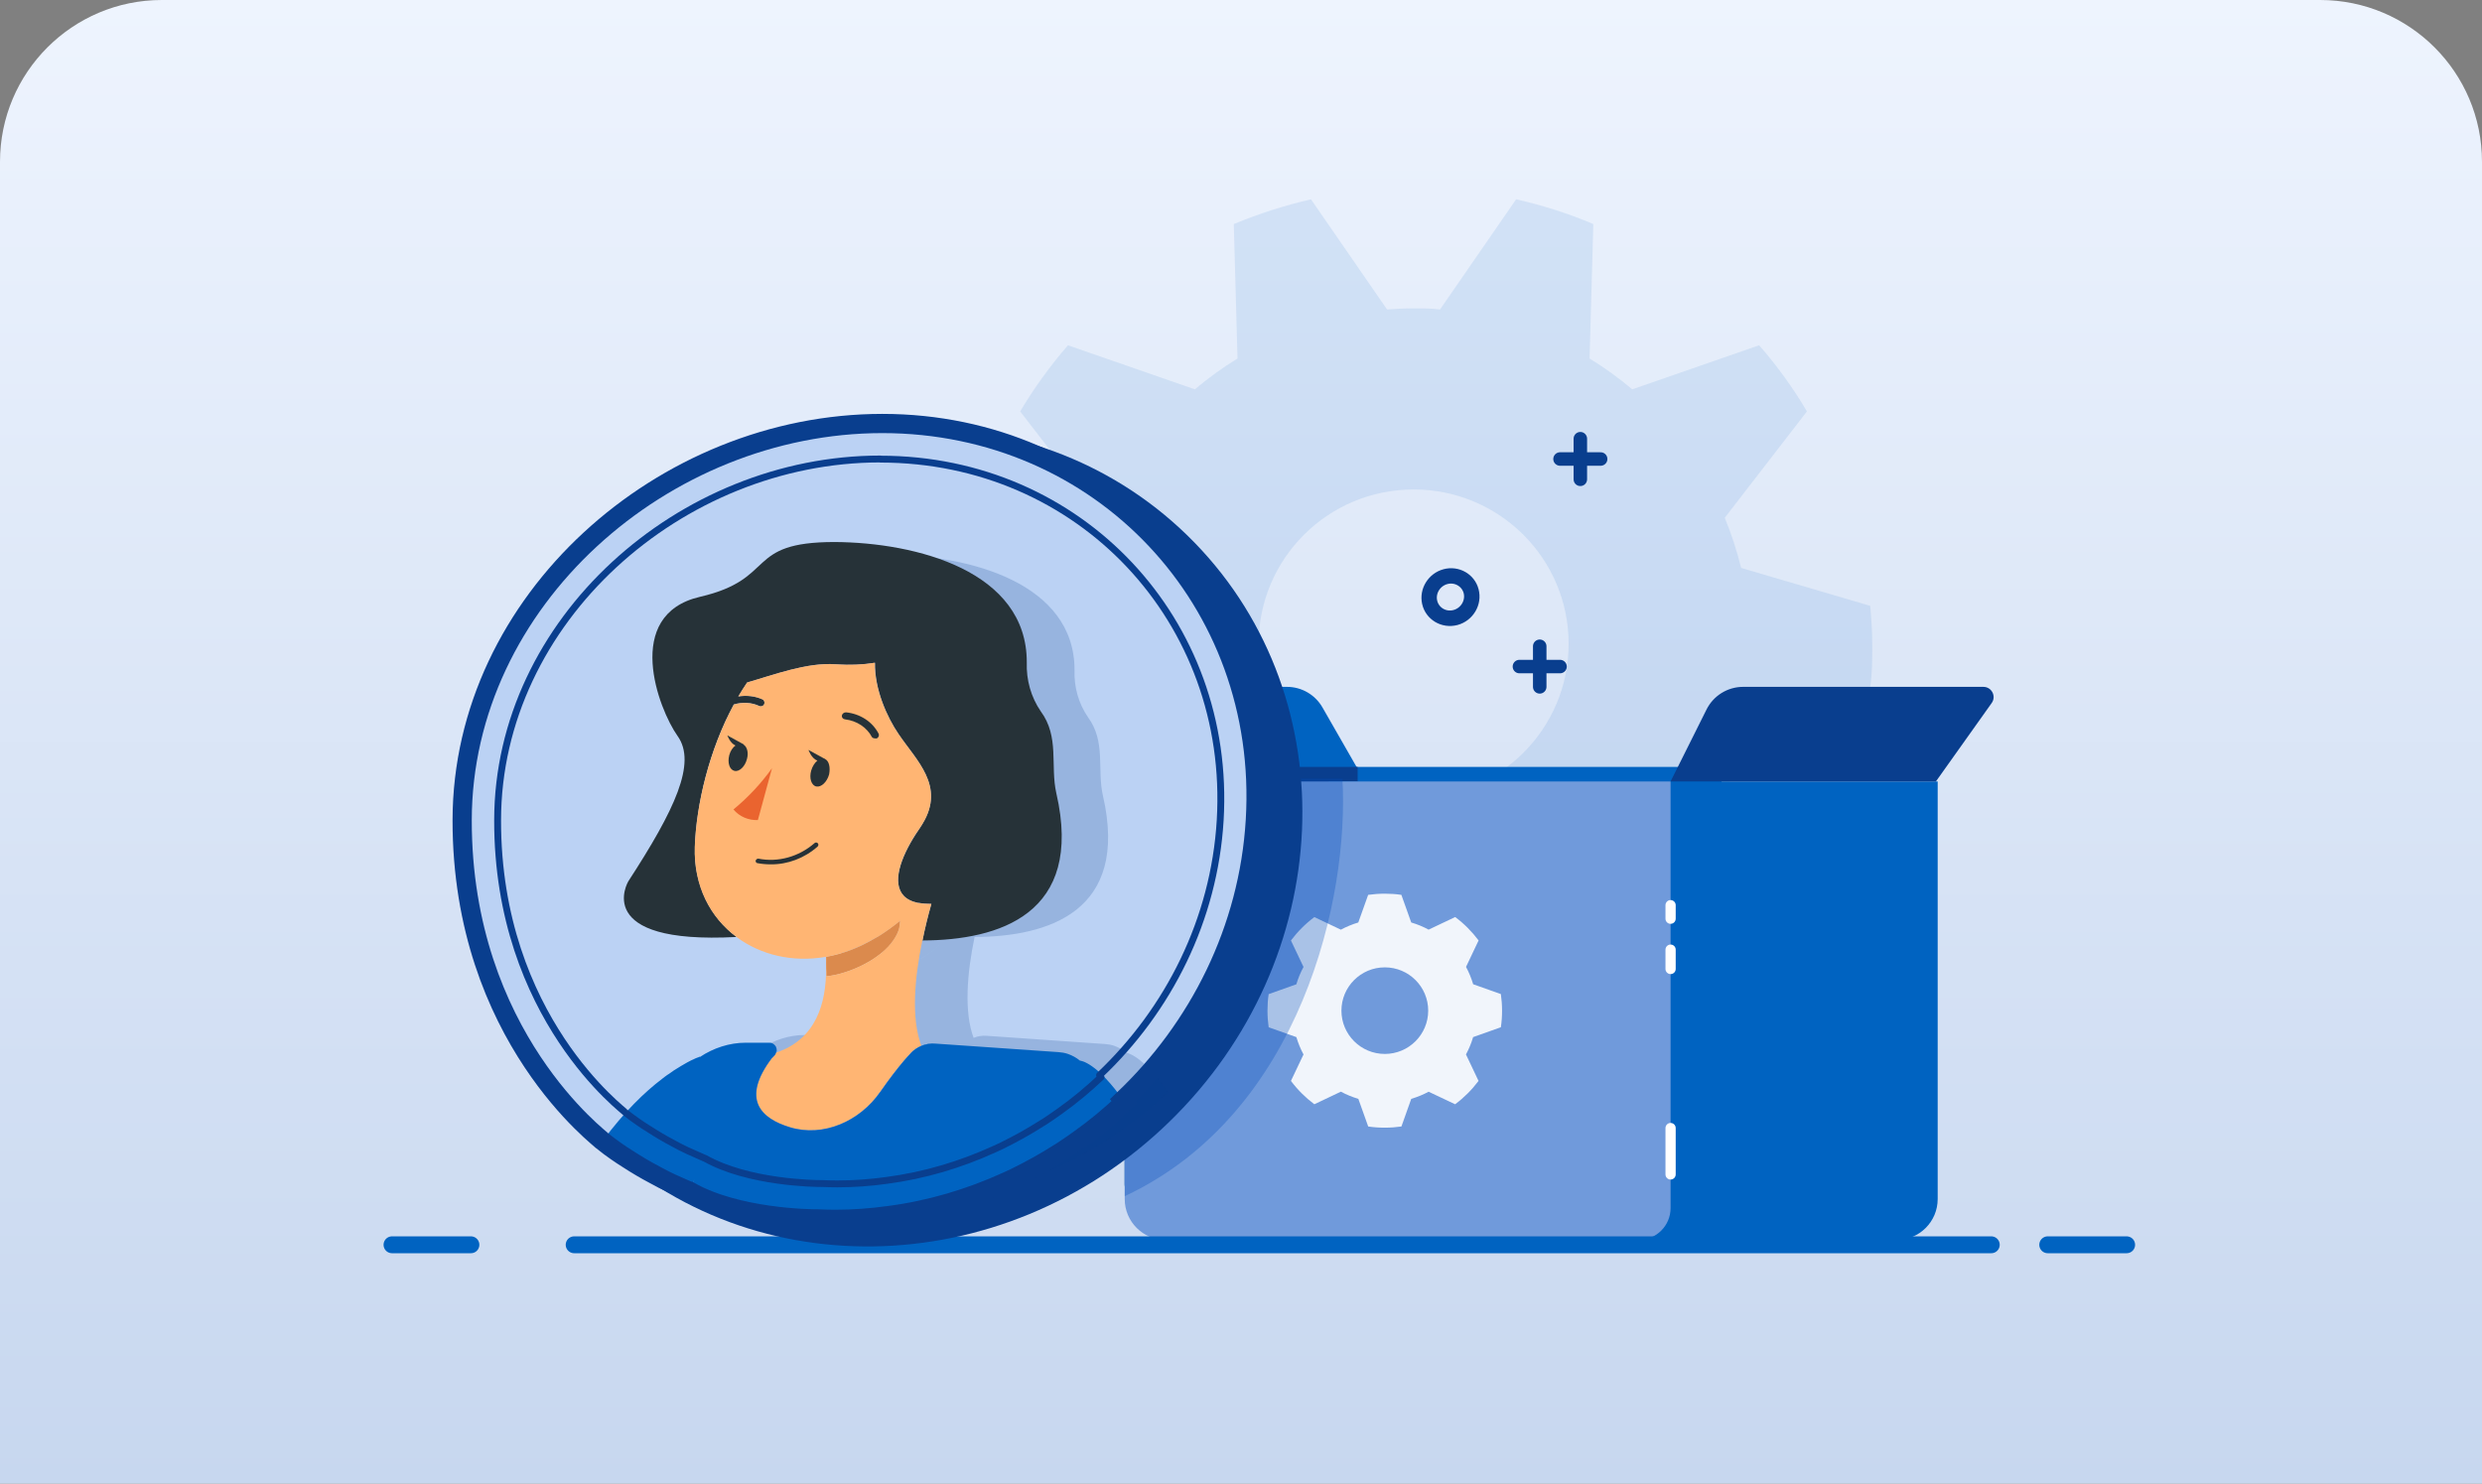 <?xml version="1.0" encoding="UTF-8"?>
<svg xmlns="http://www.w3.org/2000/svg" width="368" height="220" viewBox="0 0 368 220" fill="none">
  <rect x="0" y="0" width="368" height="220" fill="#808080" stroke="none"/>
  <path d="M0 24C0 10.745 10.745 0 24 0H344C357.255 0 368 10.745 368 24V220H0V24Z" fill="url(#paint0_linear_4087_12944)"></path>
  <path opacity="0.1" d="M209.597 45.726C210.914 45.726 212.195 45.726 213.512 45.892L224.792 29.555C228.707 30.436 232.551 31.657 236.239 33.227L235.681 53.166C237.904 54.527 240.014 56.053 242.01 57.737L260.823 51.204C263.491 54.248 265.853 57.527 267.91 61.008L255.723 76.786C256.717 79.185 257.528 81.68 258.155 84.218L277.291 89.844C277.474 91.85 277.596 93.838 277.596 95.819C277.596 97.799 277.596 99.831 277.291 101.837L258.155 107.463C257.528 110.001 256.717 112.469 255.723 114.894L267.91 130.673C265.844 134.153 263.482 137.433 260.823 140.477L242.01 133.944C240.014 135.627 237.887 137.154 235.681 138.514L236.239 158.428C232.534 159.998 228.707 161.245 224.792 162.117L213.512 145.78C212.195 145.78 210.914 145.937 209.597 145.937C208.281 145.937 206.982 145.937 205.657 145.78L194.376 162.117C190.462 161.219 186.617 159.998 182.93 158.428L183.488 138.514C181.265 137.154 179.155 135.61 177.159 133.944L158.346 140.477C155.704 137.433 153.316 134.136 151.258 130.673L163.446 114.894C162.452 112.496 161.641 110.001 161.057 107.463L141.895 101.837C141.895 99.848 141.59 97.842 141.59 95.819C141.59 93.795 141.59 91.824 141.895 89.844L161.057 84.218C161.658 81.68 162.443 79.211 163.446 76.786L151.258 61.008C153.324 57.545 155.704 54.248 158.346 51.204L177.159 57.737C179.155 56.053 181.256 54.527 183.488 53.166L182.93 33.227C186.635 31.683 190.462 30.462 194.376 29.555L205.657 45.892C206.973 45.796 208.255 45.726 209.597 45.726ZM186.617 95.47C186.617 108.117 196.904 118.357 209.597 118.357C222.29 118.357 232.577 108.117 232.577 95.47C232.577 82.822 222.29 72.582 209.597 72.582C196.904 72.582 186.617 82.831 186.617 95.47Z" fill="#0063C1"></path>
  <path d="M167.022 115.884L159.601 104.183C158.961 103.174 159.686 101.855 160.882 101.855H190.816C192.989 101.855 194.997 103.019 196.077 104.905L202.369 115.884H167.022Z" fill="#0063C1"></path>
  <path d="M255.247 113.727H166.759V175.647C166.759 178.996 169.474 181.711 172.823 181.711H255.247V113.727Z" fill="#0063C1"></path>
  <path d="M201.291 113.727H166.759V175.647C166.759 178.996 169.474 181.711 172.823 181.711H201.291V113.727Z" fill="#093E8E"></path>
  <path d="M287.296 115.885H196.975V183.87H281.231C284.58 183.87 287.296 181.155 287.296 177.805V115.885Z" fill="#0063C1"></path>
  <path d="M247.693 115.885H166.759V177.805C166.759 181.155 169.474 183.87 172.823 183.87H242.968C245.578 183.87 247.693 181.754 247.693 179.145V115.885Z" fill="#709ADB"></path>
  <path d="M247.694 174.158L247.694 167.279M247.694 143.69L247.694 140.823M247.694 136.237L247.694 134.231" stroke="white" stroke-width="1.516" stroke-linecap="round"></path>
  <path d="M247.694 115.884L253.025 105.21C254.052 103.154 256.152 101.855 258.45 101.855H294.069C295.301 101.855 296.018 103.246 295.305 104.25L287.032 115.884H247.694Z" fill="#093E8E"></path>
  <path d="M315.314 184.59L303.611 184.59M295.243 184.59L85.128 184.59M58.12 184.59L69.823 184.59" stroke="#0063C1" stroke-width="2.5" stroke-linecap="round"></path>
  <path d="M222.53 152.327C222.652 151.526 222.705 150.709 222.705 149.87C222.705 149.031 222.644 148.222 222.53 147.413L218.424 145.954C218.151 145.054 217.803 144.192 217.363 143.383L219.227 139.459C218.242 138.143 217.075 136.971 215.757 135.988L211.817 137.856C211.006 137.417 210.142 137.062 209.241 136.797L207.778 132.699C206.975 132.578 206.157 132.525 205.316 132.525C204.475 132.525 203.664 132.586 202.854 132.699L201.391 136.797C200.49 137.07 199.618 137.425 198.808 137.863L194.875 135.996C193.557 136.979 192.39 138.151 191.405 139.466L193.269 143.39C192.83 144.199 192.474 145.061 192.208 145.961L188.102 147.42C187.981 148.222 187.927 149.038 187.927 149.878C187.927 150.717 187.988 151.526 188.102 152.335L192.208 153.794C192.481 154.694 192.83 155.556 193.269 156.365L191.405 160.289C192.39 161.605 193.557 162.769 194.875 163.752L198.808 161.885C199.626 162.323 200.49 162.678 201.399 162.951L202.861 167.049C203.664 167.17 204.483 167.223 205.324 167.223C206.165 167.223 206.975 167.162 207.786 167.049L209.241 162.951C210.142 162.678 211.006 162.331 211.817 161.892L215.749 163.752C217.068 162.769 218.234 161.605 219.219 160.289L217.355 156.365C217.795 155.556 218.151 154.694 218.416 153.794L222.523 152.335L222.53 152.327ZM205.324 156.289C201.77 156.289 198.891 153.416 198.891 149.87C198.891 146.324 201.77 143.451 205.324 143.451C208.877 143.451 211.756 146.324 211.756 149.87C211.756 153.416 208.877 156.289 205.324 156.289Z" fill="white" fill-opacity="0.9"></path>
  <path d="M199.034 115.465C200.063 132.932 193.013 165.083 166.759 177.381L166.759 115.465H199.034Z" fill="#004AB9" fill-opacity="0.3"></path>
  <g clip-path="url(#clip0_4087_12944)">
    <path d="M173.323 166.404C198.121 142.331 199.832 103.869 177.144 80.498C154.455 57.126 115.96 57.695 91.162 81.769C66.363 105.842 64.652 144.304 87.34 167.675C110.029 191.047 148.524 190.478 173.323 166.404Z" fill="#093E8E"></path>
    <path d="M167.088 162.57C191.092 139.268 192.749 102.041 170.79 79.421C148.831 56.8 111.572 57.353 87.568 80.654C63.565 103.956 61.907 141.183 83.866 163.803C105.825 186.424 143.085 185.871 167.088 162.57Z" fill="#BBD2F4"></path>
    <path opacity="0.2" d="M166.892 156.032C166.391 155.621 165.809 155.29 165.157 155.069C164.726 154.929 164.284 154.848 163.823 154.818L149.099 153.795L146.3 153.605C145.638 153.544 144.946 153.655 144.354 153.906C142.91 150.024 143.381 144.327 144.495 138.96C144.495 138.96 144.495 138.96 144.495 138.95C155.347 138.9 167.494 135.239 163.532 118.017C162.629 114.065 164.004 110.013 161.305 106.342C159.921 104.326 159.229 101.899 159.319 99.391C159.339 86.422 143.652 82.34 131.987 82.279C119.098 82.279 123.882 87.515 112.849 90.073C101.826 92.63 106.941 106.051 109.659 109.883C112.378 113.704 109.278 120.324 102.648 130.535C102.648 130.535 97.252 139.562 118.055 138.449C117.082 137.727 116.199 136.874 115.427 135.931C116.199 136.874 117.082 137.727 118.065 138.439C121.465 140.977 125.999 142.07 130.753 141.247C130.753 141.488 130.773 141.719 130.783 141.939C130.783 141.98 130.783 142.02 130.783 142.06C130.793 142.341 130.793 142.621 130.793 142.902C130.793 143.273 130.823 143.645 130.813 144.026C133.963 143.695 138.486 141.689 140.392 138.83C140.753 138.288 141.034 137.717 141.175 137.125C141.195 137.025 141.205 136.914 141.215 136.814C141.205 136.924 141.195 137.025 141.175 137.135C141.024 137.737 140.743 138.288 140.382 138.84C138.476 141.699 133.953 143.715 130.793 144.046C130.813 143.665 130.783 143.304 130.773 142.912C130.773 147.837 129.379 152.963 123.672 154.889C123.702 154.808 123.742 154.698 123.742 154.588C123.762 154.287 123.642 153.986 123.431 153.815C123.22 153.595 122.96 153.484 122.679 153.484H119.319C117.002 153.484 114.735 154.227 112.779 155.52C112.779 155.49 112.779 155.46 112.779 155.46C112.779 155.46 112.749 155.49 112.719 155.49H112.689C112.689 155.49 112.628 155.52 112.578 155.551C112.578 155.551 112.548 155.551 112.518 155.581C112.468 155.581 112.408 155.611 112.348 155.641C112.317 155.641 112.287 155.671 112.267 155.671C112.187 155.701 112.127 155.751 112.037 155.781C112.007 155.811 111.956 155.811 111.926 155.841C111.846 155.871 111.726 155.922 111.615 155.982C111.585 156.012 111.555 156.012 111.505 156.032C111.365 156.082 111.224 156.172 111.084 156.253C111.084 156.253 111.064 156.263 111.024 156.283C110.482 156.584 109.83 156.975 109.058 157.466C109.058 157.466 109.028 157.466 109.028 157.496C108.767 157.667 108.536 157.827 108.285 158.018C108.285 158.018 108.265 158.028 108.225 158.048C107.964 158.239 107.683 158.429 107.423 158.65C105.025 160.465 102.087 163.274 98.967 167.487C99.629 168.008 100.281 168.51 100.973 168.971C101.475 169.332 102.036 169.683 102.568 170.014C103.842 170.837 105.146 171.609 106.51 172.331C107.202 172.712 107.894 173.073 108.626 173.404C109.539 173.816 110.452 174.227 111.365 174.618H111.395C118.165 178.45 128.536 178.56 129.58 178.56H129.66C130.452 178.59 131.255 178.62 132.047 178.62C134.665 178.62 137.233 178.43 139.79 178.068C145.648 177.296 151.255 175.621 156.511 173.224C156.882 173.063 157.223 172.893 157.584 172.732C159.791 171.659 161.927 170.476 163.993 169.152C164.134 169.071 164.254 168.991 164.395 168.901C165.227 168.349 166.03 167.797 166.832 167.226C169.079 165.631 171.185 163.866 173.201 161.97C169.249 156.273 166.942 156.082 166.862 156.082L166.892 156.032Z" fill="#093E8E"></path>
    <path d="M129.78 139.105C129.951 139.005 130.131 138.924 130.312 138.814C131.485 138.072 132.518 137.309 133.461 136.537C133.411 136.888 133.401 137.229 133.331 137.58C133.18 138.202 132.89 138.794 132.508 139.356C130.522 142.335 125.808 144.431 122.528 144.772C122.548 144.381 122.518 143.99 122.508 143.608C122.508 143.318 122.508 143.027 122.498 142.736C122.488 142.455 122.498 142.174 122.488 141.893C124.915 141.472 127.383 140.559 129.79 139.115L129.78 139.105Z" fill="#FFB573"></path>
    <path d="M129.78 139.105C129.951 139.005 130.131 138.924 130.312 138.814C131.485 138.072 132.518 137.309 133.461 136.537C133.411 136.888 133.401 137.229 133.331 137.58C133.18 138.202 132.89 138.794 132.508 139.356C130.522 142.335 125.808 144.431 122.528 144.772C122.548 144.381 122.518 143.99 122.508 143.608C122.508 143.318 122.508 143.027 122.498 142.736C122.488 142.455 122.498 142.174 122.488 141.893C124.915 141.472 127.383 140.559 129.79 139.115L129.78 139.105Z" fill="#DB8A4D"></path>
    <path d="M136.169 133.899C135.206 133.708 134.484 133.347 134.003 132.845C132.207 130.96 133.531 127.198 135.778 123.718C135.979 123.417 136.169 123.106 136.38 122.805C136.551 122.564 136.681 122.334 136.821 122.093C140.161 116.526 135.899 112.805 133.22 108.843C131.575 106.416 129.66 102.273 129.74 98.281C127.975 98.562 126.029 98.662 123.902 98.502C119.629 98.191 114.705 100.096 110.783 101.2C110.331 101.872 109.89 102.564 109.469 103.276C110.713 103.086 111.976 103.206 113.11 103.737C113.35 103.888 113.431 104.209 113.29 104.48C113.12 104.741 112.789 104.821 112.538 104.67C111.375 104.139 110.051 104.079 108.797 104.46C105.146 111.22 103.24 119.254 103.029 125.553C102.829 131.391 105.336 136.055 109.218 138.944C87.532 140.107 93.159 130.689 93.159 130.689C100.08 120.047 103.31 113.146 100.472 109.154C97.633 105.162 92.297 91.169 103.792 88.501C115.286 85.833 110.311 80.377 123.742 80.377C135.909 80.447 152.268 84.7 152.238 98.221C152.148 100.839 152.87 103.376 154.304 105.473C157.123 109.294 155.688 113.517 156.621 117.639C160.754 135.604 148.085 139.415 136.771 139.465C137.152 137.59 137.614 135.754 138.095 134.029C137.363 134.039 136.721 133.979 136.169 133.868V133.899Z" fill="#263238"></path>
    <path d="M102.247 176.65C102.488 176.048 102.718 175.476 102.979 174.895C102.748 175.466 102.508 176.038 102.277 176.65H102.247Z" fill="#0063C1"></path>
    <path d="M114.504 156.85H114.534V156.88H114.504V156.85Z" fill="#0063C1"></path>
    <path d="M115.166 155.785C115.166 155.895 115.126 156.016 115.086 156.106C115.016 156.306 114.915 156.477 114.765 156.617C114.675 156.708 114.584 156.788 114.524 156.848C114.584 156.758 114.645 156.708 114.735 156.617C114.885 156.477 114.986 156.306 115.026 156.126C115.166 155.725 115.136 155.293 114.835 154.982C115.056 155.153 115.176 155.474 115.156 155.785H115.166Z" fill="#0063C1"></path>
    <path d="M136.771 139.504C137.142 137.608 137.594 135.772 138.095 134.047C137.353 134.047 136.721 133.987 136.149 133.907C135.186 133.706 134.464 133.335 134.003 132.844C132.187 130.948 133.531 127.187 135.748 123.716C135.969 123.405 136.159 123.114 136.38 122.793C136.54 122.563 136.661 122.332 136.821 122.101C140.161 116.534 135.878 112.803 133.22 108.841C131.555 106.434 129.65 102.271 129.71 98.279C127.945 98.57 126.009 98.65 123.902 98.51C119.619 98.199 114.685 100.085 110.763 101.208C110.321 101.87 109.88 102.562 109.459 103.274C110.702 103.074 111.956 103.214 113.11 103.736C113.33 103.906 113.421 104.227 113.27 104.478C113.17 104.649 112.969 104.739 112.769 104.739C112.678 104.739 112.598 104.739 112.518 104.679C111.375 104.157 110.03 104.107 108.797 104.478C105.156 111.228 103.24 119.263 103.009 125.582C102.839 131.409 105.316 136.093 109.218 138.962C112.769 141.6 117.493 142.754 122.448 141.891C122.458 142.182 122.468 142.463 122.488 142.723C122.478 142.463 122.488 142.182 122.488 141.891C124.895 141.46 127.363 140.537 129.77 139.103C129.951 138.992 130.121 138.932 130.302 138.812C131.495 138.069 132.518 137.317 133.451 136.545C133.401 136.886 133.381 137.237 133.331 137.578C133.18 138.21 132.889 138.782 132.508 139.353C130.522 142.342 125.808 144.439 122.508 144.78C122.528 144.378 122.498 144.007 122.488 143.606C122.498 148.742 121.034 154.088 115.086 156.094C115.016 156.294 114.915 156.465 114.765 156.605C114.674 156.696 114.584 156.776 114.524 156.836V156.866H114.464C109.76 163.065 112.869 165.883 117.122 167.167C122.027 168.662 127.453 166.305 130.492 161.911C130.522 161.881 130.552 161.881 130.552 161.851C130.552 161.821 130.583 161.791 130.583 161.791C131.866 159.956 133.02 158.461 133.973 157.338C134.314 156.936 134.625 156.595 134.956 156.244V156.214C135.417 155.723 135.989 155.322 136.601 155.061C135.086 151.008 135.588 145.071 136.751 139.474L136.771 139.504Z" fill="#FFB573"></path>
    <path d="M108.747 120.036C110.913 118.251 112.839 116.195 114.464 113.918L112.368 121.611C110.953 121.661 109.629 121.09 108.747 120.036Z" fill="#EA642F"></path>
    <path d="M121.033 116.625C120.311 116.485 119.94 115.412 120.281 114.248C120.472 113.606 120.813 113.105 121.194 112.784C120.311 112.483 119.87 111.209 119.87 111.209L122.157 112.463C122.157 112.463 122.167 112.463 122.177 112.463C122.257 112.483 122.307 112.543 122.377 112.583C122.929 112.894 123.13 113.807 122.929 114.84C122.608 115.983 121.756 116.776 121.033 116.625Z" fill="#263238"></path>
    <path d="M108.897 114.311C108.175 114.15 107.834 113.127 108.125 111.994C108.295 111.342 108.646 110.85 109.047 110.549C108.245 110.208 107.844 109.055 107.844 109.055L110.291 110.399C110.291 110.399 110.261 110.399 110.251 110.419C110.763 110.75 111.023 111.612 110.743 112.575C110.452 113.689 109.619 114.471 108.897 114.321V114.311Z" fill="#263238"></path>
    <path d="M121.234 125.026C121.375 125.157 121.375 125.377 121.234 125.528C119.278 127.263 116.781 128.206 114.253 128.176C113.591 128.176 112.939 128.116 112.297 127.995C112.117 127.965 112.006 127.795 112.047 127.614C112.047 127.614 112.047 127.614 112.047 127.604C112.107 127.434 112.277 127.313 112.458 127.333C115.347 127.905 118.416 127.063 120.733 125.056C120.873 124.906 121.094 124.896 121.234 125.026Z" fill="#263238"></path>
    <path d="M166.732 163.452C164.635 165.428 162.429 167.273 160.092 168.938C159.249 169.54 158.417 170.112 157.544 170.694C157.394 170.784 157.273 170.864 157.123 170.954C154.976 172.328 152.75 173.562 150.443 174.686C150.061 174.856 149.7 175.027 149.319 175.197C143.833 177.695 137.985 179.45 131.877 180.252C129.209 180.623 126.53 180.824 123.802 180.824C122.97 180.824 122.137 180.794 121.305 180.764H121.214C119.499 180.674 117.814 180.533 116.129 180.303C112.287 179.791 108.576 178.928 105.056 177.695C104.103 177.374 103.17 177.033 102.247 176.662C102.488 176.06 102.719 175.488 102.949 174.906C102.688 175.478 102.448 176.05 102.217 176.662C101.264 176.26 100.311 175.829 99.368 175.398C98.616 175.057 97.894 174.676 97.172 174.274C95.748 173.532 94.393 172.72 93.069 171.867C92.518 171.526 91.936 171.145 91.414 170.774C90.692 170.282 90.01 169.771 89.328 169.219C92.578 164.826 95.647 161.897 98.145 160.001C98.416 159.771 98.716 159.57 98.987 159.369C98.987 159.369 99.007 159.359 99.047 159.339C99.318 159.139 99.559 158.968 99.83 158.798C99.83 158.768 99.86 158.768 99.86 158.768C100.662 158.256 101.354 157.845 101.916 157.534C101.916 157.534 101.936 157.524 101.976 157.504C102.127 157.413 102.277 157.333 102.418 157.273C102.478 157.243 102.508 157.243 102.538 157.213C102.658 157.153 102.779 157.102 102.859 157.072C102.889 157.042 102.949 157.042 102.979 157.012C103.07 156.982 103.13 156.922 103.22 156.902C103.25 156.902 103.28 156.872 103.31 156.872C103.371 156.842 103.431 156.812 103.491 156.812C103.521 156.782 103.551 156.782 103.551 156.782C103.611 156.751 103.641 156.751 103.671 156.721H103.702L103.762 156.691V156.751C105.788 155.397 108.165 154.625 110.572 154.625H114.073C114.364 154.625 114.645 154.735 114.855 154.966C115.156 155.277 115.186 155.708 115.046 156.109C115.006 156.28 114.915 156.451 114.755 156.601C114.665 156.691 114.604 156.741 114.544 156.832H114.514V156.862H114.484C109.78 163.06 112.889 165.879 117.142 167.163C122.047 168.657 127.473 166.3 130.512 161.907C130.543 161.877 130.573 161.877 130.573 161.847C130.573 161.817 130.603 161.787 130.603 161.787C131.887 159.951 133.04 158.457 133.993 157.333C134.334 156.932 134.645 156.591 134.976 156.24C135.437 155.718 136.009 155.347 136.621 155.096C137.263 154.836 137.965 154.695 138.647 154.755L141.566 154.956L156.922 156.019C157.404 156.049 157.865 156.13 158.316 156.28C158.988 156.511 159.6 156.852 160.122 157.283C160.212 157.283 162.609 157.484 166.732 163.422V163.452Z" fill="#0063C1"></path>
    <path d="M102.979 174.906C102.748 175.478 102.508 176.05 102.277 176.662H102.247C102.488 176.06 102.718 175.488 102.979 174.906Z" fill="#0063C1"></path>
    <path d="M116.149 180.299C117.834 180.53 119.519 180.67 121.234 180.761C120.141 180.761 109.329 180.65 102.277 176.658C103.2 177.029 104.133 177.38 105.086 177.691C108.596 178.925 112.308 179.788 116.159 180.299H116.149Z" fill="#0063C1"></path>
    <path d="M138.657 154.78C137.975 154.72 137.273 154.87 136.631 155.121C136.009 155.382 135.447 155.753 134.986 156.264V156.234C135.447 155.743 136.019 155.342 136.631 155.081C137.253 154.82 137.975 154.71 138.657 154.77V154.78Z" fill="#0063C1"></path>
    <path d="M129.73 109.494C129.559 109.494 129.389 109.434 129.289 109.314C128.526 107.87 127.052 106.887 125.307 106.676C125.006 106.646 124.795 106.415 124.815 106.134C124.855 105.843 125.126 105.633 125.437 105.633C127.543 105.853 129.349 107.027 130.262 108.782C130.392 109.033 130.282 109.354 130.011 109.494C129.921 109.515 129.82 109.515 129.73 109.494Z" fill="#263238"></path>
    <path d="M130.822 62.801C98.344 62.801 68.575 89.07 68.524 121.608C68.484 153.856 89.417 169.102 89.337 169.212C90.019 169.754 90.711 170.275 91.424 170.767C91.945 171.138 92.527 171.509 93.079 171.86C94.403 172.723 95.767 173.525 97.181 174.267C97.903 174.669 98.625 175.04 99.377 175.391C100.33 175.822 101.283 176.253 102.226 176.655H102.256C109.307 180.647 120.13 180.757 121.213 180.757H121.304C122.136 180.787 122.969 180.817 123.801 180.817C126.529 180.817 129.208 180.617 131.876 180.245C137.984 179.443 143.822 177.688 149.318 175.19C149.699 175.02 150.061 174.849 150.442 174.669C152.749 173.545 154.975 172.311 157.122 170.937C157.272 170.847 157.393 170.767 157.543 170.676C158.406 170.105 159.248 169.533 160.091 168.921C162.428 167.256 164.635 165.421 166.731 163.435C166.651 163.324 166.58 163.224 166.5 163.124C177.734 152.492 185.166 137.807 186.129 121.598C188.065 89.13 163.3 62.801 130.822 62.801Z" stroke="#093E8E" stroke-width="2.848"></path>
    <path d="M130.522 68.064C100.942 68.064 73.82 91.997 73.78 121.626C73.74 150.995 92.808 164.887 92.737 164.987C93.359 165.489 93.991 165.95 94.643 166.401C95.125 166.742 95.646 167.083 96.158 167.394C97.361 168.177 98.605 168.909 99.899 169.591C100.561 169.952 101.213 170.293 101.905 170.614C102.768 171.005 103.64 171.396 104.503 171.768H104.533C110.962 175.399 120.812 175.509 121.805 175.509H121.885C122.638 175.539 123.4 175.559 124.152 175.559C126.64 175.559 129.077 175.378 131.504 175.037C137.061 174.305 142.387 172.71 147.382 170.434C147.733 170.273 148.054 170.123 148.406 169.962C150.502 168.939 152.538 167.816 154.494 166.562C154.624 166.482 154.735 166.401 154.875 166.331C155.667 165.81 156.43 165.288 157.192 164.736C159.318 163.222 161.325 161.547 163.24 159.741C163.17 159.641 163.1 159.551 163.03 159.45C173.271 149.761 180.031 136.401 180.914 121.636C182.669 92.057 160.121 68.085 130.542 68.085L130.522 68.064Z" stroke="#093E8E" stroke-width="1.018" stroke-linecap="round" stroke-linejoin="round"></path>
  </g>
  <path d="M211.345 89.453L211.345 89.454C211.804 91.514 213.895 92.74 215.963 92.201L215.963 92.201L215.967 92.2C218.028 91.648 219.282 89.521 218.74 87.496C218.22 85.5 216.152 84.36 214.157 84.894C212.166 85.428 210.902 87.451 211.345 89.453ZM214.474 86.126C215.805 85.769 217.152 86.539 217.498 87.826C217.842 89.156 217.013 90.576 215.631 90.947C214.257 91.315 212.898 90.494 212.596 89.161C212.298 87.84 213.133 86.485 214.474 86.126Z" fill="#093E8E" stroke="#093E8E"></path>
  <path d="M228.291 95.834L228.291 101.856M231.302 98.845H225.28" stroke="#093E8E" stroke-width="2" stroke-linecap="round"></path>
  <path d="M234.313 65.055L234.313 71.077M237.324 68.066H231.302" stroke="#093E8E" stroke-width="2" stroke-linecap="round"></path>
  <defs>
    <linearGradient id="paint0_linear_4087_12944" x1="184" y1="0" x2="184" y2="220" gradientUnits="userSpaceOnUse">
      <stop stop-color="#EEF4FE"></stop>
      <stop offset="1" stop-color="#C7D7EF"></stop>
    </linearGradient>
    <clipPath id="clip0_4087_12944">
      <rect width="126.091" height="123.563" fill="white" transform="translate(67 61.277)"></rect>
    </clipPath>
  </defs>
</svg>
